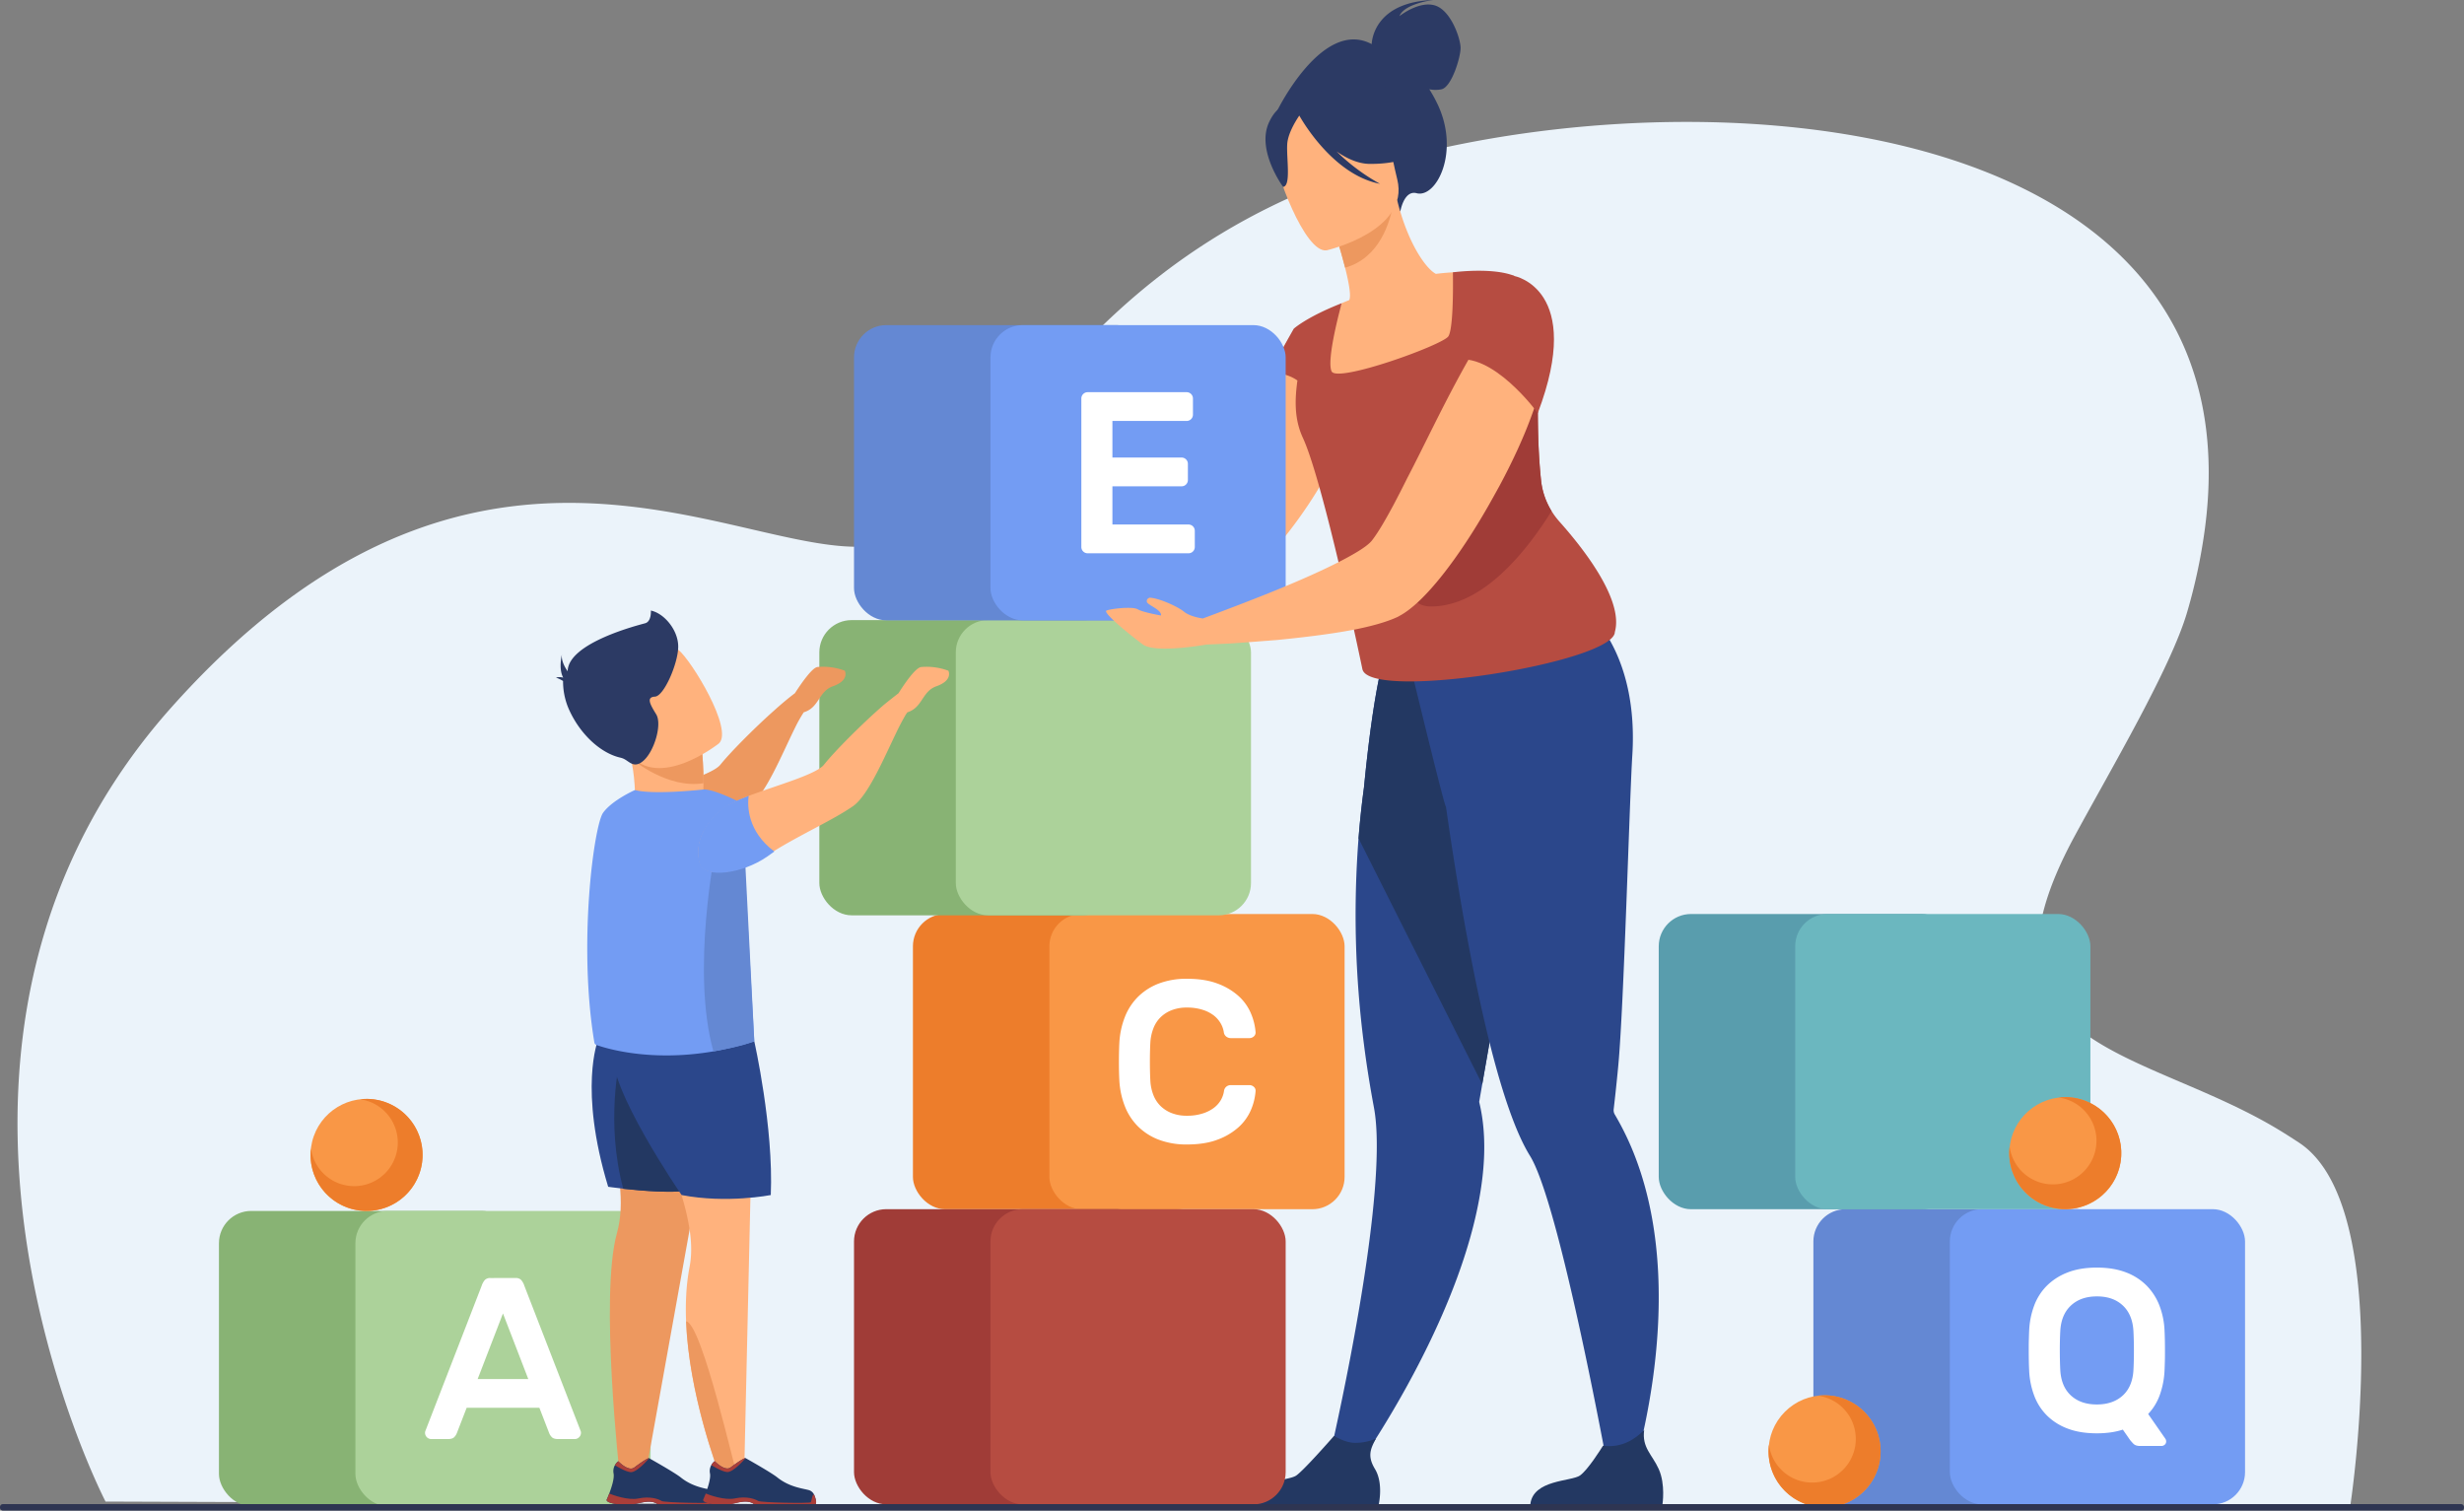 <?xml version="1.0" encoding="UTF-8"?> <svg xmlns="http://www.w3.org/2000/svg" viewBox="0 0 2202.95 1350.52"><rect x="0" y="0" width="2202.95" height="1350.52" fill="#808080" stroke="none"/> <defs> <style>.cls-1{fill:#ebf3fa;}.cls-2{fill:#88b374;}.cls-3{fill:#acd29a;}.cls-4{fill:#ffb27d;}.cls-5{fill:#ed7d2b;}.cls-6{fill:#f99746;}.cls-7{fill:#ed985f;}.cls-8{fill:#2b478b;}.cls-9{fill:#233862;}.cls-10{fill:#2c3a64;}.cls-11{fill:#aa3e39;}.cls-12{fill:#739cf3;}.cls-13{fill:#6488d3;}.cls-14{fill:#b64c41;}.cls-15{fill:#a03c37;}.cls-16{fill:#599dad;}.cls-17{fill:#6bb7bf;}.cls-18{fill:#fff;}.cls-19{fill:#2e3552;}</style> </defs> <g id="Слой_2" data-name="Слой 2"> <g id="Layer_1" data-name="Layer 1"> <path class="cls-1" d="M2101.08,1347.6H1541.66l-32.75-.12-1063.69-3.8-350.85-1.26S-38.27,1087.32,40.8,830.56A522.71,522.71,0,0,1,98.43,705c1.07-1.69,2.14-3.37,3.23-5.05a549.14,549.14,0,0,1,51.78-67.77C304,463.49,442.81,440.6,556.72,452.07c90.89,9.14,165.89,40.16,218.32,36.41,118.12-8.42,156-274,505.42-354.12,69.72-16,148-25.27,226.14-25.36,218.48-.28,436.26,71.17,464.94,268.45,4.13,28.47,4.34,59.54,0,93.39a498.63,498.63,0,0,1-16,76c-14.33,49.67-68.3,140.82-100.78,200.81C1751.06,939.16,1917.93,936,2040.53,1012q7.56,4.69,15,9.6C2143,1079.21,2101.08,1347.59,2101.08,1347.6Z"></path> <rect class="cls-2" x="195.75" y="1082.59" width="263.93" height="263.93" rx="28.87"></rect> <rect class="cls-3" x="317.75" y="1082.59" width="263.93" height="263.93" rx="28.87"></rect> <path class="cls-4" d="M917.92,536c5.33-5.33,37.46-4.09,37.46-4.09s17.75-7.1,39.59-16.68c30.36-13.49,68.52-31.6,76.87-40.83,19.35-21.48,42.6-93.56,64.44-141.13q2.92-6.66,5.86-12.79a4.52,4.52,0,0,1,.71-1.24c1.06-2,2-3.73,2.84-5.32,0-.18.18-.36.35-.54,4.09-7.81,8.35-14,12.25-18.11v-.17c4.79-5.15,9.41-7.28,13.67-5.5,0,0,8.35,4.26,16.87,14.37a13.52,13.52,0,0,1,2.48,3,74.26,74.26,0,0,1,13.14,26.28,91.77,91.77,0,0,1,3,29.11c-.71,18.28-9.77,41.18-22.73,64.26a28.32,28.32,0,0,1-1.77,3.2c-24.85,43.49-63,87-86.28,101.19-15.27,9.4-53.61,15.09-85.92,18.28-21.48,2.31-40.48,3.37-48.29,3.91-3.37,3.72-27.87,31.77-37.1,23.61C915.26,568.11,912.6,541.3,917.92,536Z"></path> <rect class="cls-5" x="816.21" y="817.13" width="263.93" height="263.93" rx="28.87"></rect> <rect class="cls-6" x="938.21" y="817.13" width="263.93" height="263.93" rx="28.87"></rect> <rect class="cls-2" x="732.53" y="554.38" width="263.93" height="263.93" rx="28.87"></rect> <rect class="cls-3" x="854.53" y="554.38" width="263.93" height="263.93" rx="28.87"></rect> <path class="cls-7" d="M533.82,773c4.65,11.37,35.47,8.27,59.24-7.92,23.59-16,57.51-30.82,76.8-44.26,14.46-9.81,29.44-47,40.81-69.91a130.53,130.53,0,0,1,7.92-14.12c13.95-4.13,13.09-18.6,26-23.25,15.33-5.33,10.68-13.94,10.68-13.94a55.06,55.06,0,0,0-24.45-3.28C726,597,716.35,611,710.67,619.74c-5.34,4-11.71,9.3-18.6,15.5-18.59,16.53-39.6,37.89-48,48.39-9.82,12.23-73.36,25.66-90.58,39.78C522.8,748.55,533.82,773,533.82,773Z"></path> <path class="cls-7" d="M643.84,947.91l-66.62,369.86-23.08,1.52s-18.14-161.08-2.6-216.68S524.73,976.7,536.63,928.47,643.84,947.91,643.84,947.91Z"></path> <path class="cls-4" d="M567.19,743.58l58.18-9.46c2.77-9.45,3.56-22.44,3.6-33.92,0-14.26-1.09-26.19-1.09-26.19l-47-4.53-20.85-2C571.53,689.31,567.19,743.58,567.19,743.58Z"></path> <path class="cls-7" d="M565.46,678.93S596.55,705.44,629,700.2c0-14.26-1.09-26.19-1.09-26.19l-47-4.53Z"></path> <path class="cls-4" d="M599.48,1039c11.78,32.76,22.37,66.13,17.06,93.49a186.3,186.3,0,0,0-3,25c-.43,7.83-.46,15.78-.13,23.77,2.59,64.48,27.14,130.21,30.94,140l.49,1.26,20.43-2.17,8.78-388.09S580.79,894.61,575.59,944C572.9,969.56,586.87,1003.94,599.48,1039Z"></path> <path class="cls-8" d="M543.74,1061s6,.86,14.81,1.82c16.61,1.82,43.39,4,59.94,1.43,7.89-1.21,12.31-14.23,14.39-31.73,4.62-38.78-2.27-99.48-8.54-102.17-9.1-3.9-89.66-.6-89.66-.6S517.09,973.26,543.74,1061Z"></path> <path class="cls-9" d="M557.25,1062.83c16.61,1.82,43.39,4,59.94,1.43,7.89-1.21,12.31-14.23,14.39-31.73l-44.16-72.27-33.15-13S541,1002.67,557.25,1062.83Z"></path> <path class="cls-8" d="M674.39,931s17.34,76.7,14.74,137.37c0,0-39.44,7.8-79.74,0,0,0-66.73-97.07-61.1-128.27S657.49,921,674.39,931Z"></path> <path class="cls-4" d="M642.7,664.66s-54.24,43-80.49,8.82-50.94-51.67-17.43-80.57,50.35-21.08,61.89-11.8S656.13,652.6,642.7,664.66Z"></path> <path class="cls-10" d="M497.05,605.76a11.9,11.9,0,0,1,6.46.07v-.07c-4.38-8.09-1.1-20.65-1.1-20.65-1.09,6.89,5.11,15,5.11,15,.37-25.5,63.46-41.29,69.29-42.91s5.11-11.34,5.11-11.34c12,2.43,24.8,17.81,24.44,32.8s-12.77,43.72-20.79,44.13-4.38,6.88,1.09,15.79-1.63,33.1-11.48,41.6c-7.93,6.85-12.1,1.12-16.75-1.4a14.13,14.13,0,0,0-3.66-1.4c-18.4-4.11-37.55-22.29-47.07-45.48a62.49,62.49,0,0,1-4.3-23.08A32.26,32.26,0,0,0,497.05,605.76Z"></path> <path class="cls-7" d="M613.41,1181.27c2.59,64.48,27.14,130.21,30.94,140l15.22-.91c-2-2.6-31.85-137.15-46.15-139.1Z"></path> <path class="cls-9" d="M552.8,1344.91h12.88c4.32-.6,7.5-1.7,11.93-2.22,6.72-.77,9.81,1.66,10.43,2.22.08.08,54.87,0,54.87,0,1.37-1.74,0-5.66-1.28-8.62a7.5,7.5,0,0,0-5.12-4.14c-5.8-1.49-17.24-2.81-27.72-11.2-5.89-4.71-28.46-17.31-28.46-17.31l-.11,0c-.5,0-2.86.65-13.12,8.32-5.31,4-14.35-5.59-14.35-5.59a11.69,11.69,0,0,0-3,3.56,10.77,10.77,0,0,0-1.17,7.43c.81,4.35-1.82,12.46-3.92,17.94-1.28,3.32-2.35,5.67-2.35,5.67S541.72,1343.69,552.8,1344.91Z"></path> <path class="cls-11" d="M549.78,1309.91c3.08,1.91,9.57,5.69,13.87,6.18,5.82.68,16.68-12.44,16.68-12.44l-.11,0c-.5,0-2.86.65-13.12,8.32-5.31,4-14.35-5.59-14.35-5.59A11.69,11.69,0,0,0,549.78,1309.91Z"></path> <path class="cls-11" d="M552.8,1344.91h12.88c4.32-.6,7.5-1.7,11.93-2.22,6.72-.77,9.81,1.66,10.43,2.22.08.08,54.87,0,54.87,0,1.37-1.74,0-5.66-1.28-8.62-1.66-1.31-2.13,5.67-3,6.79s-44.63.4-47.16-1.22-10.09-4.47-20.65-2.23c-9.19,1.93-22.73-3-26.08-4.36-1.28,3.32-2.35,5.67-2.35,5.67S541.72,1343.69,552.8,1344.91Z"></path> <path class="cls-9" d="M639,1344.8h12.88c4.31-.6,7.5-1.7,11.92-2.21,6.72-.78,9.82,1.65,10.43,2.21l.12.12h54.72c1.37-1.74,0-5.77-1.24-8.73a7.53,7.53,0,0,0-5.12-4.14c-5.81-1.49-17.24-2.81-27.72-11.2-5.89-4.7-28.46-17.31-28.46-17.31l-.12,0c-.49,0-2.85.65-13.12,8.32-5.3,4-14.35-5.59-14.35-5.59a11.74,11.74,0,0,0-3,3.56,10.75,10.75,0,0,0-1.18,7.42c.82,4.37-1.81,12.46-3.91,18-1.28,3.32-2.36,5.67-2.36,5.67S628,1343.58,639,1344.8Z"></path> <path class="cls-11" d="M636,1309.8c3.07,1.91,9.57,5.69,13.87,6.18,5.81.68,16.68-12.44,16.68-12.44l-.12,0c-.49,0-2.85.65-13.12,8.32-5.3,4-14.35-5.59-14.35-5.59A11.74,11.74,0,0,0,636,1309.8Z"></path> <path class="cls-11" d="M638.88,1345h13.38c4.32-.61,7.16-1.85,11.58-2.36,6.72-.78,9.82,1.65,10.43,2.21l.12.12h54.72c1.37-1.74,0-5.77-1.24-8.73-1.66-1.31-2.13,5.67-3,6.79s-44.63.4-47.16-1.22-10.1-4.47-20.65-2.23c-9.19,1.94-22.73-3-26.08-4.36-1.28,3.32-2.36,5.67-2.36,5.67S627.8,1343.72,638.88,1345Z"></path> <path class="cls-12" d="M531.39,932a2.84,2.84,0,0,0,1.86,2.22c8.23,2.93,47.91,15.37,104.19,5.79a281.58,281.58,0,0,0,36.95-9L666.2,783.72l-5.81-67s-20-10.37-30.63-11c0,0-44.86,5.13-62.09.58,0,0-20.36,9-28.48,20.33S516.68,843.88,531.39,932Z"></path> <path class="cls-13" d="M637.87,940c11.58-2.31,23.55-4.3,36.52-9l-8.6-169.38-25.93-3.4S617.55,868.11,637.87,940Z"></path> <path class="cls-4" d="M626.29,773c4.83,11.37,35.65,8.27,59.24-7.92,2.07-1.38,4.13-2.76,6.37-4.14,23.08-14.46,53-27.89,70.6-40.12,16.53-11.36,33.93-58.72,45.64-79a40.76,40.76,0,0,1,3.1-5c13.77-4.31,12.91-18.6,25.82-23.25,15.33-5.33,10.85-13.94,10.85-13.94a55.71,55.71,0,0,0-24.45-3.28c-5,.69-14.64,14.64-20.15,23.42-3.78,2.93-8.43,6.55-13.26,10.51-19.63,17-44.25,41.84-53.38,53.38-7.06,8.78-41.84,18.25-67.33,27.89-10,4-18.6,7.93-23.42,11.89C615.27,748.55,626.29,773,626.29,773Z"></path> <path class="cls-12" d="M625.86,773.33c4.82,11.37,36.51,8.65,60.1-7.54,2.07-1.37,4.14-3.14,6.37-4.52-24.28-18.08-24.19-41.14-23-49.75-10,4-18.87,7.4-23.69,11.36C615,748,625.86,773.33,625.86,773.33Z"></path> <path class="cls-10" d="M1226.37,39.44c.11-3.19,2.59-37.64,55.06-39.44,0,0-25.81,3.08-30.26,14.42,0,0,17.57-14,31.87-9.51s22.71,29.57,22.8,37.82-7.87,34.82-16.95,37.08a27.52,27.52,0,0,1-11,0,122.66,122.66,0,0,1,7,12.58c20.94,43-.65,85-18.38,80.34-11.36-3-14.58,16.42-14.58,16.42l-110.44-89.4S1182.1,15.82,1226.37,39.44Z"></path> <path class="cls-8" d="M1187.92,1305.56l23.45,8.74s101.89-141.32,114.44-265.65c2.24-22.2,1.49-43.7-3.35-63.56,0,0,1-5.69,2.73-15.75.81-4.69,1.8-10.34,2.94-16.81,3.31-19,7.87-44.95,13.08-74.52,12-68,27.52-155,39.58-219l-6.32-2-68.39-22.06L1292,590.05,1241,576.64s-11.37,22.25-21.54,127.38c-1.88,13.79-3.58,29-4.87,45.48a900.35,900.35,0,0,0,4.85,184.15q3.49,27.4,8.94,56.51c2.68,14.21,3.09,33.57,1.95,55.81C1225.22,1147.61,1187.92,1305.56,1187.92,1305.56Z"></path> <path class="cls-9" d="M1214.61,749.5l110.58,219.84c.81-4.69,1.8-10.34,2.94-16.81,3.31-19,7.87-44.95,13.08-74.52,12-68,27.52-155,39.58-219L1241,576.64s-11.37,22.25-21.54,127.38C1217.6,717.81,1215.9,733,1214.61,749.5Z"></path> <path class="cls-8" d="M1263.26,604.85l2.56-22c42.89,11.39,157.48-31.83,157.48-31.83s41.55,36.52,36.09,124.06c-2.66,42.73-7.52,224.31-12.6,278-1.84,19.47-3.45,33.33-4.11,38.86a.15.15,0,0,0,0,.06,7.66,7.66,0,0,0,1.25,4.75,252.66,252.66,0,0,1,18.75,39.43c49.85,132.86-7.68,296.48-7.68,296.48l-14.93-6s-32.74-182.08-59.35-262.53c-4.52-13.64-8.84-24.36-12.81-30.77-11.57-18.67-22.3-49.17-32.05-85.45-18.41-68.59-33.23-157.82-43.1-226.7C1291.39,721.34,1263.26,604.85,1263.26,604.85Z"></path> <path class="cls-4" d="M1181.33,338.58c13.46,6.25,29.72,10.5,49.39,11.57,73.73,4,90.47-60.59,93.52-103.49a61.79,61.79,0,0,0-25.3-3.2c-5.23.29-10.69.82-15.19,1.38-9-4.72-25.22-27.6-34.59-65.88l-3.18,1.47-53.2,25s5.65,17.31,9.82,33.88c3.26,13,5.6,25.49,3.64,29-4.19,1.7-6.7,2.77-6.7,2.77a.15.15,0,0,1,0,.06A366,366,0,0,0,1181.33,338.58Z"></path> <path class="cls-7" d="M1192.78,205.45s5.66,17.3,9.82,33.88c31.1-8.68,40.55-41.37,43.39-58.89Z"></path> <path class="cls-4" d="M1186.23,223.77s74.4-17.22,63-63.39-9.54-79.49-57.53-70.44-52.82,28.93-52.75,45.27S1166.58,227.06,1186.23,223.77Z"></path> <path class="cls-10" d="M1134.74,109c8-16.73,17.41-15.84,23.3-12.87C1193,63.78,1250.39,80,1250.39,80c13.2,31.88,18.7,55.08,18.7,55.08s-11.43,11.7-44.55,11.44c-10.12-.08-20.3-4.72-29.55-11.12a178.11,178.11,0,0,0,38.79,28.93c-41.47-7.94-69.28-55.94-72.13-61-3.51,5.18-10.23,16.23-10.8,25.55-.76,12.68,3.6,37.28-3.66,38.22C1147.19,167.1,1122.74,134.1,1134.74,109Z"></path> <path class="cls-14" d="M1136.1,333.17c2.68-8,20.59-39.29,20.59-39.29h0c.09-.08,11.4-10.44,42.84-22.79a.15.15,0,0,1,0,.06c-.5,1.84-13.92,50.47-9,60.85,5,10.55,99.23-23.52,104.38-31.3,4.12-6.24,4.23-39.24,4.12-52.09,0-3.2-.06-5.15-.06-5.15s35.18-4.77,55,3.23c0,0-7.81,17-10.68,35.68-.27,1.79-.5,3.57-.67,5.35a70.39,70.39,0,0,0-.29,11.22c.29,4.86,2.79,9.17,6.8,13.39,3.64,3.87,8.58,7.68,14.17,11.76,3.66,2.64,7.58,5.42,11.64,8.42h0c.34,22-1.21,58.27,2.87,96.93a65.35,65.35,0,0,0,9.42,27.5,66.75,66.75,0,0,0,7,9.39c20.78,23.3,57.63,69.77,49.53,98.68-.6,27.28-219.6,62.4-225.71,33.16,0,0-34.56-166.6-53.24-206.82-.67-1.48-1.28-2.91-1.84-4.39-6-15.87-5-32.19-3-46.8C1149.39,332.66,1136.1,333.17,1136.1,333.17Z"></path> <path class="cls-15" d="M1279.9,542.19c45.37-.48,83.79-47.6,107.27-85.25a65.35,65.35,0,0,1-9.42-27.5c-4.08-38.66-2.53-74.89-2.87-96.93h0c-4.06-3-8-5.78-11.64-8.42-5.59-4.08-10.53-7.89-14.17-11.76C1311.9,375.13,1218.39,542.84,1279.9,542.19Z"></path> <path class="cls-9" d="M1368.18,1345h118.15s2.83-18-3.34-31.67c-5.91-13.11-15.17-19.07-13-34.93-7.51,7.73-19.75,16.39-36.83,14.09-2.09,3.39-13.51,21.55-20.5,26.57C1405,1324.56,1370.56,1322.58,1368.18,1345Z"></path> <path class="cls-9" d="M1114.5,1345h118.15s4.42-18.85-3.34-31.67c-6.86-11.35-4.23-17.81.85-27.2a45.84,45.84,0,0,1-19.9,3.75c-5.88-.34-12.11-3-17.57-6.18-5.08,5.8-26.86,30.47-33.66,35.36C1151.31,1324.56,1116.88,1322.58,1114.5,1345Z"></path> <rect class="cls-15" x="763.53" y="1081.01" width="263.93" height="263.93" rx="28.87"></rect> <rect class="cls-14" x="885.53" y="1081.01" width="263.93" height="263.93" rx="28.87"></rect> <rect class="cls-13" x="763.53" y="290.66" width="263.93" height="263.93" rx="28.87"></rect> <rect class="cls-12" x="885.53" y="290.66" width="263.93" height="263.93" rx="28.87"></rect> <rect class="cls-13" x="1621.26" y="1081.01" width="263.93" height="263.93" rx="28.87"></rect> <rect class="cls-12" x="1743.26" y="1081.01" width="263.93" height="263.93" rx="28.87"></rect> <rect class="cls-16" x="1483" y="817.13" width="263.93" height="263.93" rx="28.87"></rect> <rect class="cls-17" x="1605" y="817.13" width="263.93" height="263.93" rx="28.87"></rect> <path class="cls-18" d="M461,1142.55a6.45,6.45,0,0,1,4.93,1.75,14.7,14.7,0,0,1,2.88,5.24l50.41,130a4.5,4.5,0,0,1,.21,1.44,5.64,5.64,0,0,1-5.56,5.56H499.1q-4.12,0-5.76-1.75a10.42,10.42,0,0,1-2.27-3.39l-8.84-22.84h-65l-8.85,22.84a10.37,10.37,0,0,1-2.26,3.39q-1.65,1.76-5.76,1.75H385.53A5.64,5.64,0,0,1,380,1281a4.5,4.5,0,0,1,.21-1.44l50.4-130a15,15,0,0,1,2.88-5.24,6.47,6.47,0,0,1,4.94-1.75Zm11.31,90.32-22.63-58.64-22.63,58.64Z"></path> <path class="cls-18" d="M1814.21,1189a72.66,72.66,0,0,1,4.42-21.71,49.73,49.73,0,0,1,11.22-17.69,53.18,53.18,0,0,1,18.51-11.93q11.12-4.42,26.34-4.43,15,0,26.13,4.32a51.33,51.33,0,0,1,18.52,11.94,52.21,52.21,0,0,1,11.31,17.69,70,70,0,0,1,4.53,21.81c.13,2.61.24,5.49.31,8.64s.1,6.41.1,9.78,0,6.61-.1,9.77-.18,6-.31,8.64a74.92,74.92,0,0,1-4.12,21,48.4,48.4,0,0,1-10.49,17.29l15.43,22.22a3.68,3.68,0,0,1,.62,1.85,3.74,3.74,0,0,1-1.13,3.29,4.58,4.58,0,0,1-3.19,1.24h-19.55q-3.71-.21-5.45-2.06c-1.17-1.24-2.09-2.26-2.78-3.09l-6.58-9.46a66.62,66.62,0,0,1-10.91,2.47,88.64,88.64,0,0,1-12.34.82q-15.23,0-26.34-4.32a52,52,0,0,1-18.51-11.83,49.68,49.68,0,0,1-11.22-17.7,72.53,72.53,0,0,1-4.42-21.7q-.21-3.91-.31-8.64c-.07-3.16-.1-6.41-.1-9.77s0-6.62.1-9.78S1814.07,1191.62,1814.21,1189Zm93.2,1q-.83-14.82-9.56-22.94T1874.7,1159q-14.4,0-23.15,8.13T1842,1190q-.42,7.82-.41,17.39t.41,17.38q.81,14.81,9.56,22.84t23.15,8q14.4,0,23.15-8t9.56-22.84q.42-7.82.41-17.38T1907.41,1190Z"></path> <path class="cls-18" d="M1094.32,975.43a6,6,0,0,1,2.16-4,6.16,6.16,0,0,1,3.81-1.33H1117a5.9,5.9,0,0,1,4,1.54,4.55,4.55,0,0,1,1.54,4,52.49,52.49,0,0,1-4.22,16.87,44.14,44.14,0,0,1-11,15.23,58,58,0,0,1-18.73,11.11q-11.31,4.32-27.36,4.32a69.28,69.28,0,0,1-25.1-4.22,53.31,53.31,0,0,1-18.52-11.73,52.32,52.32,0,0,1-11.83-18,74.2,74.2,0,0,1-5-22.84q-.42-7.82-.41-17.28t.41-17.28a74.13,74.13,0,0,1,5-22.84,52.32,52.32,0,0,1,11.83-18,53.31,53.31,0,0,1,18.52-11.73,69.28,69.28,0,0,1,25.1-4.22q16,0,27.36,4.32a57.85,57.85,0,0,1,18.73,11.11,43.93,43.93,0,0,1,11,15.33,53.3,53.3,0,0,1,4.22,16.77,4.56,4.56,0,0,1-1.54,4,5.9,5.9,0,0,1-4,1.54h-16.67a6.59,6.59,0,0,1-3.91-1.33,5.77,5.77,0,0,1-2.26-4,22.62,22.62,0,0,0-2.88-8,24.91,24.91,0,0,0-6.17-7,32.12,32.12,0,0,0-9.88-5,45.14,45.14,0,0,0-14-2,36.31,36.31,0,0,0-14,2.47,29.33,29.33,0,0,0-10,6.58,28.2,28.2,0,0,0-6.17,9.88,42,42,0,0,0-2.57,12.14q-.42,7.81-.42,17.28t.42,17.28a41.2,41.2,0,0,0,2.57,12.24,28.33,28.33,0,0,0,6.17,9.78,29.48,29.48,0,0,0,10,6.58,36.31,36.31,0,0,0,14,2.47,44.83,44.83,0,0,0,14-2,33.09,33.09,0,0,0,10-5,24,24,0,0,0,6.27-7A22.6,22.6,0,0,0,1094.32,975.43Z"></path> <path class="cls-18" d="M1062.66,468.92a5.62,5.62,0,0,1,5.55,5.56v14.61a5.6,5.6,0,0,1-5.55,5.55H972.33a5.62,5.62,0,0,1-5.55-5.55V356.18a5.64,5.64,0,0,1,5.55-5.56H1061a5.64,5.64,0,0,1,5.56,5.56v14.6a5.64,5.64,0,0,1-5.56,5.56H994.56v32.71h61.92a5.64,5.64,0,0,1,5.56,5.56v14.61a5.64,5.64,0,0,1-5.56,5.55H994.56v34.15Z"></path> <circle class="cls-6" cx="327.72" cy="1032.51" r="50.09" transform="translate(-752.87 1108.66) rotate(-76.42)"></circle> <path class="cls-5" d="M327.72,982.42a51.86,51.86,0,0,0-5.88.35A39,39,0,1,1,278,1026.62a50.08,50.08,0,1,0,49.73-44.2Z"></path> <circle class="cls-6" cx="1631.26" cy="1297.52" r="50.09" transform="translate(-439.7 1533.51) rotate(-45)"></circle> <path class="cls-5" d="M1631.26,1247.43a51.86,51.86,0,0,0-5.88.35,39,39,0,1,1-43.85,43.85,51.9,51.9,0,0,0-.35,5.89,50.09,50.09,0,1,0,50.08-50.09Z"></path> <circle class="cls-6" cx="1846.43" cy="1030.93" r="50.09" transform="translate(533.05 2688.38) rotate(-80.78)"></circle> <path class="cls-5" d="M1846.43,980.84a49.81,49.81,0,0,0-5.89.36A39,39,0,1,1,1796.7,1025a50.08,50.08,0,1,0,49.73-44.2Z"></path> <path class="cls-4" d="M989.3,545.83c4-1.65,23.34-3.85,27.91-1.1s20.8,5.52,20.8,5.52c.72-5.2-12-9.25-12.64-12.17s2.46-3.73,2.46-3.73c8.1.24,25.08,7.88,30.8,12.56s16.8,6,16.8,6,8.87-3.25,22.3-8.39c8.32-3.15,18.35-7,29-11.23,25.59-10.09,55.1-22.68,75.61-33.65,11.8-6.26,20.83-12,24.33-16.54,5.44-7,12-18.23,19.5-32.25,3.88-7.35,8-15.38,12.26-23.94,7.32-14,14.8-29.31,22.46-44.56,13.88-27.84,28.49-55.75,41.64-77.05,8.47-13.35,16.43-24.26,23.4-30.64,5.55-5.15,10.54-7.51,14.84-6.2.68.27,1.18.52,1.68.77,0,0,24.35,10.53,17.67,61.58a76.32,76.32,0,0,1-1.42,8.94c-1.59,8.92-4.85,19.58-9.14,31.18-7,19.46-17.22,41.7-29.27,64.06-3.33,6-6.69,12.15-10.23,18.3-25.5,44.51-56,85.1-78.65,97.2a19.54,19.54,0,0,1-2.7,1.42c-9.37,4.27-22.78,8-38.08,11-21.73,4.18-47.22,7.11-69.93,9.35l-.17,0c-13.23,1-25.38,2-35.49,2.63,0,0-2.19.23-6,.43-12.62.58-20.55.92-20.55.92s-45.54,8.23-56.76-.11S985.36,547.48,989.3,545.83Z"></path> <path class="cls-14" d="M1299.62,322.28c34.17-9.42,75.25,47,75.25,47,42.05-110.9-21-122.54-21-122.54C1343.6,242.44,1311.92,294.67,1299.62,322.28Z"></path> <rect class="cls-19" y="1344.68" width="2202.95" height="5.84" rx="2.5"></rect> </g> </g> </svg> 